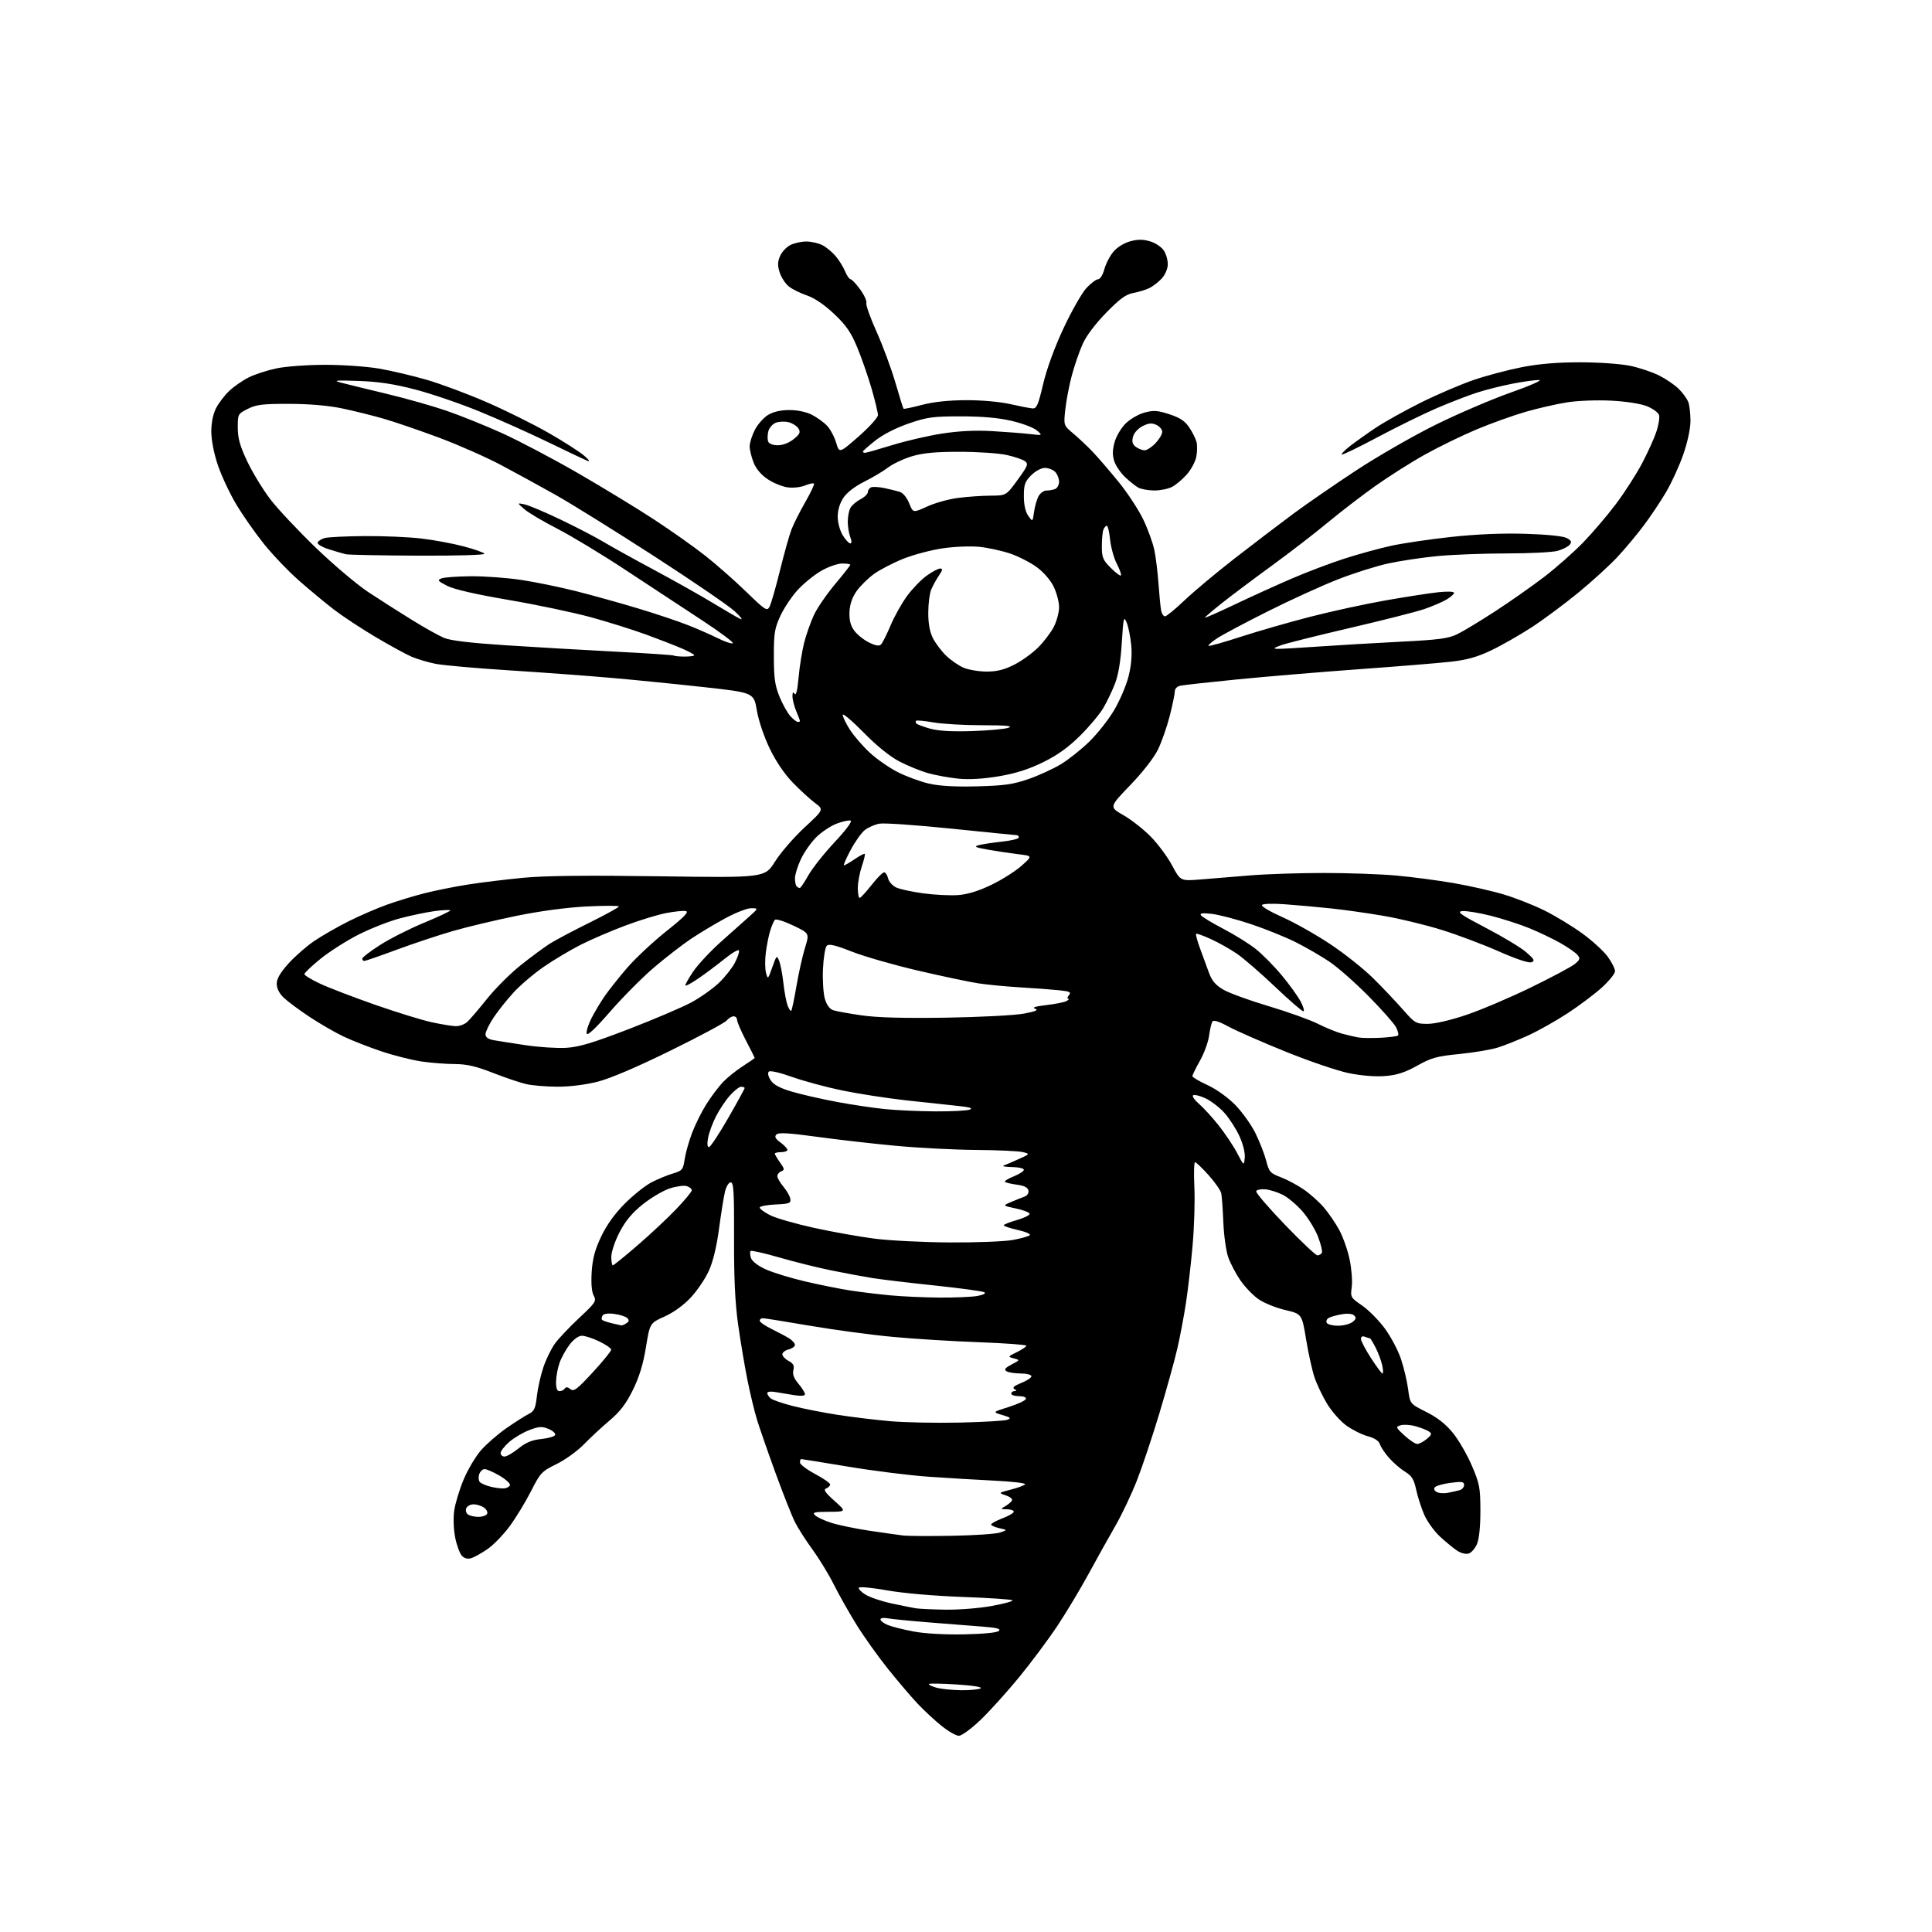 <?xml version="1.0" encoding="UTF-8" standalone="no"?>
<svg 
  version="1.1" 
  xmlns="http://www.w3.org/2000/svg" 
  xmlns:xlink="http://www.w3.org/1999/xlink" 
  xmlns:svg="http://www.w3.org/2000/svg"
  xmlns:rdf="http://www.w3.org/1999/02/22-rdf-syntax-ns#"
  xmlns:cc="http://creativecommons.org/ns#"
  xmlns:dc="http://purl.org/dc/elements/1.1/"
  viewBox="0 0 768 768"
  width="768"
  height="768"
>
<style>svg {background-color: white; }</style>"
<path stroke="none" fill="black" fill-rule="evenodd" d="M381.18,690.00C380.08,690.00 377.00,688.25 374.34,686.11C371.68,683.98 367.42,680.04 364.89,677.36C362.35,674.69 357.03,668.45 353.06,663.50C349.09,658.55 343.45,650.64 340.52,645.92C337.59,641.20 333.52,634.00 331.48,629.92C329.44,625.84 325.62,619.58 323.01,616.00C320.39,612.42 317.24,607.52 316.02,605.09C314.80,602.67 311.33,593.89 308.30,585.59C305.28,577.29 301.98,567.80 300.96,564.50C299.94,561.20 298.21,554.00 297.10,548.50C296.00,543.00 294.34,533.10 293.41,526.50C292.21,517.95 291.74,508.11 291.80,492.25C291.86,473.81 291.64,470.00 290.48,470.00C289.68,470.00 288.69,471.63 288.18,473.75C287.69,475.81 286.62,482.48 285.81,488.56C284.84,495.74 283.41,501.61 281.73,505.28C280.31,508.39 277.08,513.14 274.55,515.84C271.75,518.84 267.71,521.76 264.15,523.35C258.34,525.96 258.34,525.96 256.76,535.60C255.66,542.37 254.10,547.43 251.55,552.59C248.85,558.06 246.47,561.17 242.26,564.72C239.15,567.35 234.56,571.62 232.06,574.20C229.55,576.79 224.69,580.29 221.25,581.98C215.32,584.90 214.79,585.46 211.08,592.78C208.92,597.03 205.12,603.28 202.63,606.67C200.13,610.06 196.16,614.16 193.80,615.78C191.43,617.40 188.53,619.03 187.36,619.40C186.00,619.82 184.65,619.50 183.68,618.53C182.83,617.69 181.62,614.49 180.99,611.43C180.32,608.22 180.13,603.67 180.53,600.68C180.91,597.83 182.59,592.22 184.27,588.22C185.94,584.21 189.08,578.91 191.26,576.44C193.44,573.97 197.98,570.03 201.36,567.68C204.74,565.33 208.68,562.82 210.13,562.10C212.38,560.98 212.86,559.93 213.43,554.91C213.80,551.68 214.97,546.48 216.05,543.36C217.12,540.24 219.17,536.07 220.59,534.10C222.02,532.12 226.35,527.54 230.22,523.92C236.80,517.77 237.17,517.19 236.00,515.01C235.20,513.50 234.92,510.17 235.21,505.58C235.56,500.25 236.50,496.74 239.00,491.49C241.20,486.88 244.41,482.42 248.43,478.39C251.79,475.03 256.56,471.24 259.02,469.97C261.48,468.71 265.30,467.13 267.50,466.48C271.21,465.37 271.55,464.96 272.15,460.89C272.51,458.48 273.81,453.80 275.05,450.50C276.29,447.20 278.85,442.02 280.75,439.00C282.65,435.98 285.63,432.01 287.35,430.19C289.08,428.38 292.64,425.52 295.25,423.84C297.86,422.16 300.00,420.68 300.00,420.54C300.00,420.40 298.43,417.26 296.50,413.57C294.57,409.88 293.00,406.21 293.00,405.43C293.00,404.64 292.38,404.00 291.62,404.00C290.86,404.00 289.63,404.75 288.87,405.67C288.12,406.59 278.05,411.98 266.50,417.65C253.19,424.19 242.60,428.71 237.59,429.99C232.80,431.21 226.49,431.99 221.59,431.98C217.14,431.96 211.55,431.50 209.17,430.95C206.79,430.40 200.83,428.39 195.94,426.48C189.20,423.84 185.53,423.00 180.77,422.98C177.32,422.97 171.39,422.51 167.59,421.96C163.79,421.41 156.61,419.60 151.62,417.93C146.63,416.25 139.81,413.58 136.46,411.98C133.11,410.38 127.03,406.86 122.94,404.15C118.85,401.43 114.26,398.02 112.75,396.57C111.01,394.89 110.00,392.87 110.00,391.07C110.00,389.08 111.41,386.64 114.65,383.04C117.21,380.20 121.82,376.16 124.90,374.07C127.98,371.98 134.10,368.47 138.50,366.26C142.90,364.06 149.76,361.08 153.75,359.65C157.74,358.21 164.49,356.16 168.75,355.08C173.01,353.99 180.78,352.44 186.00,351.62C191.22,350.79 201.12,349.59 208.00,348.93C216.68,348.10 233.25,347.92 262.25,348.34C304.01,348.94 304.01,348.94 308.09,342.47C310.34,338.91 315.62,332.81 319.84,328.91C327.50,321.82 327.50,321.82 324.00,319.21C322.07,317.77 318.12,314.16 315.22,311.18C311.89,307.75 308.48,302.75 306.01,297.63C303.73,292.92 301.56,286.52 300.86,282.42C299.65,275.34 299.65,275.34 280.08,273.17C269.31,271.98 252.85,270.33 243.50,269.51C234.15,268.68 215.70,267.32 202.50,266.48C189.30,265.64 176.07,264.47 173.09,263.87C170.11,263.28 165.84,262.00 163.59,261.04C161.34,260.07 154.88,256.54 149.23,253.19C143.58,249.83 136.16,244.94 132.73,242.31C129.30,239.67 123.05,234.49 118.84,230.78C114.63,227.08 108.33,220.48 104.84,216.12C101.35,211.77 96.39,204.66 93.82,200.34C91.25,196.01 87.99,189.02 86.57,184.81C85.02,180.20 84.00,174.91 84.00,171.53C84.00,167.97 84.70,164.57 85.91,162.21C86.96,160.17 89.33,157.09 91.16,155.36C93.00,153.63 96.46,151.23 98.86,150.03C101.25,148.83 106.20,147.22 109.86,146.44C113.52,145.67 122.15,145.03 129.12,145.02C136.06,145.01 145.73,145.68 150.62,146.51C155.50,147.35 164.09,149.37 169.70,151.00C175.32,152.64 186.04,156.64 193.52,159.90C201.01,163.16 212.05,168.64 218.04,172.07C224.04,175.50 230.42,179.59 232.22,181.15C234.22,182.87 234.72,183.67 233.50,183.18C232.40,182.74 225.37,179.41 217.89,175.77C210.40,172.14 198.11,166.63 190.57,163.55C183.03,160.46 171.60,156.55 165.18,154.87C156.59,152.63 150.59,151.72 142.50,151.43C133.44,151.12 132.20,151.23 135.50,152.10C137.70,152.68 145.81,154.66 153.51,156.50C161.22,158.34 172.02,161.40 177.51,163.29C183.01,165.18 192.93,169.18 199.57,172.18C206.20,175.18 219.70,182.29 229.57,187.98C239.43,193.67 253.12,202.01 260.00,206.51C266.88,211.01 276.10,217.54 280.50,221.02C284.90,224.50 292.17,230.91 296.66,235.27C304.28,242.65 304.90,243.05 305.92,241.16C306.51,240.04 308.37,233.58 310.04,226.81C311.71,220.04 313.77,212.70 314.62,210.50C315.46,208.30 317.93,203.40 320.10,199.61C322.28,195.82 323.83,192.50 323.56,192.23C323.29,191.95 321.69,192.30 320.01,192.99C318.34,193.69 315.24,194.03 313.13,193.74C311.03,193.46 307.47,192.02 305.23,190.53C302.62,188.81 300.58,186.41 299.58,183.90C298.71,181.73 298.00,178.83 298.00,177.44C298.00,176.05 298.92,173.12 300.04,170.92C301.16,168.72 303.53,166.04 305.29,164.96C307.41,163.67 310.30,163.01 313.79,163.00C317.03,163.00 320.52,163.74 322.79,164.90C324.83,165.95 327.55,167.93 328.82,169.30C330.10,170.67 331.71,173.68 332.39,176.00C333.64,180.22 333.64,180.22 341.32,173.50C345.54,169.80 349.00,165.97 349.00,165.00C349.00,164.02 347.85,159.26 346.45,154.42C345.04,149.57 342.48,142.21 340.75,138.06C338.26,132.06 336.36,129.32 331.56,124.77C327.70,121.13 323.79,118.47 320.81,117.46C318.23,116.59 315.00,115.00 313.63,113.92C312.26,112.85 310.62,110.37 309.98,108.43C309.07,105.68 309.08,104.21 310.04,101.89C310.72,100.25 312.55,98.25 314.09,97.45C315.64,96.65 318.52,96.00 320.50,96.00C322.48,96.00 325.37,96.66 326.93,97.46C328.49,98.27 330.86,100.23 332.20,101.83C333.55,103.43 335.23,106.14 335.94,107.87C336.66,109.59 337.64,111.00 338.12,111.00C338.59,111.00 340.31,112.83 341.94,115.07C343.56,117.31 344.66,119.72 344.39,120.44C344.11,121.15 345.94,126.31 348.46,131.90C350.97,137.50 354.34,146.60 355.94,152.13C357.55,157.67 359.00,162.33 359.18,162.49C359.36,162.65 362.65,161.96 366.50,160.95C371.07,159.75 377.14,159.10 384.00,159.08C390.11,159.05 397.42,159.70 401.50,160.62C405.35,161.49 409.37,162.27 410.43,162.35C412.07,162.48 412.69,161.05 414.66,152.70C416.09,146.61 419.18,138.17 422.82,130.39C426.04,123.51 430.14,116.33 431.92,114.44C433.70,112.55 435.78,111.00 436.54,111.00C437.30,111.00 438.40,109.23 438.99,107.05C439.57,104.87 441.20,101.73 442.60,100.06C444.10,98.28 446.85,96.58 449.28,95.92C452.34,95.10 454.41,95.11 457.21,95.95C459.30,96.57 461.75,98.21 462.65,99.60C463.56,100.98 464.26,103.49 464.21,105.17C464.17,106.90 463.12,109.32 461.81,110.71C460.54,112.08 458.38,113.76 457.00,114.46C455.62,115.16 452.75,116.05 450.62,116.44C447.57,116.99 445.25,118.67 439.72,124.32C435.40,128.74 431.79,133.55 430.33,136.84C429.02,139.78 427.09,145.41 426.04,149.34C424.99,153.28 423.84,159.33 423.47,162.80C422.79,169.09 422.79,169.09 426.61,172.30C428.71,174.06 432.15,177.30 434.26,179.50C436.37,181.70 441.02,187.10 444.61,191.50C448.19,195.90 452.62,202.65 454.46,206.50C456.30,210.35 458.29,215.82 458.87,218.65C459.46,221.49 460.20,227.56 460.53,232.15C460.86,236.74 461.33,241.51 461.58,242.75C461.83,243.99 462.52,245.00 463.12,245.00C463.71,245.00 467.19,242.14 470.85,238.66C474.51,235.17 483.57,227.59 491.00,221.82C498.43,216.06 508.80,208.16 514.05,204.27C519.30,200.38 530.55,192.62 539.05,187.03C547.55,181.44 561.70,173.30 570.50,168.94C579.30,164.58 592.80,158.78 600.50,156.06C608.26,153.32 613.31,151.09 611.84,151.06C610.37,151.03 605.66,151.67 601.35,152.50C597.05,153.32 590.60,154.94 587.01,156.11C583.43,157.27 576.23,160.06 571.00,162.31C565.77,164.56 555.27,169.72 547.66,173.77C540.04,177.83 533.61,180.94 533.36,180.69C533.11,180.44 534.62,178.91 536.70,177.28C538.79,175.66 543.31,172.44 546.75,170.13C550.19,167.82 558.29,163.29 564.75,160.07C571.21,156.85 580.69,152.79 585.81,151.04C590.94,149.29 599.61,147.00 605.10,145.93C611.91,144.61 619.27,144.01 628.29,144.02C635.75,144.03 644.38,144.65 648.13,145.44C651.78,146.21 656.96,147.96 659.64,149.32C662.32,150.68 665.80,153.07 667.38,154.64C668.95,156.21 670.63,158.54 671.12,159.82C671.60,161.09 671.99,164.46 671.99,167.32C671.98,170.41 670.82,175.82 669.10,180.75C667.52,185.28 664.41,192.06 662.18,195.81C659.96,199.55 655.98,205.49 653.34,208.99C650.71,212.50 646.07,218.05 643.04,221.32C640.01,224.59 633.03,230.97 627.52,235.50C622.01,240.03 613.60,246.27 608.83,249.38C604.06,252.48 596.80,256.62 592.71,258.56C587.07,261.24 583.10,262.34 576.38,263.08C571.50,263.62 555.12,264.95 540.00,266.04C524.88,267.14 503.27,268.95 492.00,270.06C480.73,271.18 470.49,272.30 469.25,272.57C467.91,272.85 467.00,273.78 467.00,274.86C467.00,275.86 466.09,280.24 464.99,284.59C463.88,288.94 461.77,294.96 460.30,297.98C458.72,301.21 454.22,306.99 449.27,312.13C440.91,320.80 440.91,320.80 446.57,324.04C449.69,325.82 454.58,329.66 457.44,332.57C460.30,335.48 464.13,340.65 465.95,344.06C469.25,350.25 469.25,350.25 477.38,349.59C481.84,349.23 490.68,348.51 497.00,347.98C503.32,347.46 516.38,347.03 526.00,347.02C535.62,347.01 548.67,347.47 555.00,348.04C561.33,348.61 571.67,349.97 578.00,351.07C584.33,352.17 593.33,354.22 598.00,355.63C602.67,357.04 609.98,359.94 614.24,362.08C618.50,364.22 625.19,368.29 629.10,371.14C633.02,373.99 637.52,378.12 639.11,380.31C640.70,382.50 642.00,385.09 642.00,386.06C642.00,387.02 639.64,389.95 636.75,392.57C633.86,395.18 627.78,399.75 623.24,402.73C618.70,405.71 611.72,409.64 607.74,411.48C603.76,413.31 598.25,415.52 595.50,416.39C592.75,417.26 585.85,418.42 580.17,418.98C571.18,419.86 568.99,420.47 563.36,423.62C558.46,426.35 555.34,427.36 550.60,427.74C546.75,428.05 541.20,427.61 536.24,426.61C531.80,425.71 520.47,421.86 511.08,418.06C501.68,414.26 491.44,409.76 488.31,408.07C484.45,405.98 482.40,405.35 481.93,406.11C481.55,406.72 480.96,409.28 480.61,411.79C480.27,414.30 478.64,418.75 476.99,421.66C475.35,424.58 474.00,427.33 474.00,427.78C474.00,428.22 476.69,429.82 479.98,431.33C483.47,432.93 488.06,436.21 490.99,439.18C493.75,441.99 497.39,447.08 499.08,450.50C500.76,453.92 502.68,458.86 503.35,461.47C504.46,465.82 504.94,466.37 509.12,467.96C511.63,468.91 515.74,471.10 518.25,472.83C520.77,474.56 524.36,477.77 526.24,479.97C528.13,482.17 530.89,486.21 532.38,488.95C533.87,491.70 535.73,496.97 536.50,500.67C537.27,504.37 537.65,509.27 537.34,511.57C536.78,515.64 536.88,515.82 541.46,518.97C544.04,520.75 548.11,524.85 550.49,528.10C552.88,531.34 555.78,536.82 556.93,540.28C558.08,543.73 559.35,549.14 559.76,552.30C560.50,558.04 560.50,558.04 566.95,561.27C571.38,563.49 574.70,566.10 577.54,569.59C579.82,572.39 583.21,578.24 585.07,582.59C588.17,589.81 588.46,591.38 588.48,600.50C588.49,606.72 587.99,611.72 587.14,613.72C586.40,615.49 584.91,617.21 583.84,617.55C582.74,617.90 580.78,617.43 579.29,616.45C577.85,615.51 574.77,612.99 572.45,610.85C570.13,608.71 567.28,604.75 566.12,602.06C564.96,599.36 563.53,594.89 562.93,592.11C562.06,588.04 561.21,586.67 558.49,585.00C556.65,583.86 553.80,581.40 552.16,579.53C550.52,577.66 548.88,575.21 548.53,574.09C548.11,572.76 546.42,571.65 543.72,570.92C541.43,570.31 537.60,568.40 535.22,566.69C532.84,564.98 529.39,561.09 527.55,558.04C525.71,554.99 523.45,550.25 522.53,547.50C521.60,544.75 520.10,537.96 519.19,532.40C517.53,522.31 517.53,522.31 510.77,520.72C507.05,519.85 502.24,517.87 500.09,516.32C497.93,514.77 494.75,511.42 493.01,508.87C491.27,506.32 489.14,502.27 488.27,499.87C487.41,497.47 486.52,491.23 486.30,486.00C486.09,480.77 485.71,475.54 485.47,474.37C485.22,473.20 482.95,469.94 480.42,467.12C477.89,464.30 475.47,462.00 475.06,462.00C474.64,462.00 474.52,466.46 474.78,471.91C475.04,477.35 474.72,487.82 474.07,495.16C473.42,502.50 472.23,512.77 471.43,518.00C470.63,523.23 469.09,531.37 468.00,536.10C466.91,540.83 463.73,552.29 460.95,561.56C458.17,570.84 454.12,582.94 451.96,588.46C449.80,593.98 445.95,602.10 443.41,606.50C440.87,610.90 436.09,619.45 432.81,625.50C429.52,631.55 423.92,640.89 420.36,646.26C416.79,651.63 409.92,660.85 405.08,666.76C400.23,672.67 393.32,680.31 389.72,683.75C386.12,687.19 382.27,690.00 381.18,690.00zM382.00,671.89C385.57,671.94 389.09,671.59 389.81,671.14C390.59,670.64 386.78,670.02 380.44,669.61C374.56,669.23 369.53,669.14 369.26,669.40C369.00,669.67 370.29,670.32 372.14,670.85C373.99,671.38 378.43,671.85 382.00,671.89zM383.24,649.68C390.96,649.53 396.41,648.99 397.09,648.31C397.92,647.48 396.28,647.04 390.85,646.63C386.81,646.32 377.20,645.57 369.50,644.95C361.80,644.33 354.26,643.59 352.75,643.29C351.22,642.99 350.00,643.19 350.00,643.75C350.00,644.31 351.30,645.30 352.89,645.96C354.49,646.62 359.10,647.78 363.14,648.54C367.62,649.39 375.48,649.83 383.24,649.68zM376.00,639.87C381.23,639.94 389.46,639.28 394.30,638.39C399.14,637.50 402.82,636.49 402.47,636.14C402.12,635.79 393.21,635.19 382.67,634.81C371.32,634.40 359.10,633.34 352.72,632.21C346.79,631.15 341.70,630.67 341.42,631.13C341.13,631.59 342.34,632.85 344.11,633.92C345.87,634.99 350.51,636.55 354.41,637.39C358.31,638.22 362.62,639.09 364.00,639.32C365.38,639.54 370.77,639.79 376.00,639.87zM378.50,610.50C387.30,610.34 395.85,609.76 397.50,609.21C400.50,608.20 400.50,608.20 397.25,607.48C395.46,607.08 394.00,606.42 394.00,606.01C394.00,605.60 396.02,604.50 398.50,603.55C400.98,602.61 403.00,601.42 403.00,600.92C403.00,600.41 401.76,599.99 400.25,599.97C397.69,599.94 397.64,599.86 399.50,598.81C400.60,598.18 401.82,597.18 402.22,596.59C402.65,595.93 401.71,595.09 399.87,594.46C396.81,593.43 396.81,593.43 401.90,592.12C404.70,591.40 407.22,590.45 407.49,590.01C407.77,589.56 402.26,588.92 395.25,588.58C388.24,588.24 376.43,587.53 369.00,587.01C361.57,586.49 347.28,584.70 337.23,583.03C327.18,581.36 318.74,580.00 318.48,580.00C318.21,580.00 318.00,580.61 318.00,581.36C318.00,582.11 320.70,584.16 324.00,585.92C327.30,587.68 330.00,589.56 330.00,590.09C330.00,590.63 329.29,591.33 328.43,591.67C327.22,592.13 327.96,593.26 331.68,596.59C336.50,600.91 336.50,600.91 329.54,600.96C323.57,600.99 322.78,601.20 324.04,602.38C324.84,603.14 327.75,604.48 330.50,605.36C333.25,606.24 340.00,607.64 345.50,608.47C351.00,609.29 357.07,610.15 359.00,610.38C360.93,610.61 369.70,610.66 378.50,610.50zM190.19,602.98C191.67,602.99 193.20,602.48 193.59,601.85C193.99,601.21 193.48,600.09 192.46,599.35C191.45,598.61 189.56,598.00 188.28,598.00C186.99,598.00 185.66,598.72 185.32,599.60C184.99,600.48 185.34,601.60 186.10,602.09C186.87,602.57 188.71,602.98 190.19,602.98zM575.50,593.42C577.15,593.11 579.29,592.63 580.25,592.36C581.21,592.09 582.00,591.16 582.00,590.30C582.00,589.00 581.14,588.86 576.75,589.43C573.86,589.81 571.05,590.56 570.51,591.10C569.85,591.75 570.02,592.41 571.01,593.04C571.83,593.57 573.85,593.74 575.50,593.42zM200.42,591.67C201.48,591.57 202.51,590.99 202.71,590.37C202.92,589.75 201.07,588.06 198.62,586.62C196.16,585.18 193.47,584.00 192.64,584.00C191.81,584.00 190.83,584.95 190.47,586.10C190.10,587.26 190.25,588.65 190.81,589.21C191.36,589.76 193.32,590.58 195.16,591.02C197.00,591.47 199.36,591.76 200.42,591.67zM200.56,579.00C201.42,579.00 203.93,577.55 206.14,575.77C209.09,573.39 211.50,572.40 215.25,572.02C218.05,571.73 220.51,571.00 220.71,570.39C220.91,569.77 219.70,568.70 218.02,568.01C215.43,566.93 214.26,567.01 210.38,568.49C207.85,569.46 204.26,571.59 202.39,573.23C200.53,574.87 199.00,576.84 199.00,577.60C199.00,578.37 199.70,579.00 200.56,579.00zM563.37,574.00C564.15,574.00 565.84,573.11 567.14,572.02C569.16,570.33 569.28,569.89 568.00,569.02C567.17,568.46 564.79,567.53 562.70,566.95C560.61,566.37 557.94,566.20 556.76,566.58C554.72,567.22 554.79,567.42 558.29,570.63C560.32,572.48 562.60,574.00 563.37,574.00zM381.51,565.50C390.86,565.29 399.38,564.79 400.44,564.38C402.04,563.77 401.69,563.44 398.44,562.49C394.50,561.33 394.50,561.33 400.96,559.30C404.51,558.18 407.58,556.75 407.79,556.13C408.02,555.45 406.93,555.00 405.08,555.00C403.39,555.00 402.00,554.55 402.00,554.00C402.00,553.45 402.56,552.99 403.25,552.98C404.22,552.97 404.21,552.79 403.21,552.15C402.32,551.59 403.17,550.84 405.96,549.75C408.18,548.87 410.00,547.67 410.00,547.08C410.00,546.48 408.12,545.99 405.75,545.98C403.41,545.98 400.87,545.57 400.10,545.09C399.03,544.41 399.50,543.79 402.10,542.42C405.50,540.64 405.50,540.64 403.00,539.98C400.55,539.33 400.57,539.28 404.25,537.47C406.31,536.46 408.00,535.32 408.00,534.94C408.00,534.56 399.56,533.94 389.25,533.56C378.94,533.19 363.52,532.24 355.00,531.44C346.48,530.65 331.62,528.66 322.00,527.01C312.38,525.37 303.94,524.02 303.25,524.01C302.56,524.01 302.00,524.45 302.00,525.00C302.00,525.55 304.14,527.04 306.75,528.31C309.36,529.58 312.51,531.27 313.75,532.05C314.99,532.84 316.00,534.00 316.00,534.63C316.00,535.27 314.88,536.07 313.50,536.41C312.12,536.76 311.00,537.63 311.00,538.35C311.00,539.07 312.12,540.26 313.48,540.99C315.38,542.01 315.82,542.86 315.38,544.64C314.97,546.27 315.57,547.89 317.40,550.06C318.83,551.76 320.00,553.63 320.00,554.20C320.00,554.88 318.47,555.02 315.75,554.60C313.41,554.24 310.04,553.68 308.25,553.36C306.38,553.03 305.00,553.20 305.00,553.77C305.00,554.31 305.61,555.26 306.36,555.88C307.10,556.50 311.06,557.86 315.15,558.91C319.24,559.96 327.29,561.54 333.04,562.43C338.79,563.32 348.23,564.46 354.00,564.96C359.77,565.46 372.15,565.70 381.51,565.50zM222.44,553.00C223.23,553.00 224.17,552.53 224.53,551.95C224.97,551.25 225.69,551.33 226.73,552.19C228.07,553.30 229.33,552.36 235.65,545.51C239.69,541.12 242.98,537.08 242.96,536.52C242.94,535.96 240.80,534.48 238.21,533.23C235.62,531.99 232.51,530.97 231.30,530.98C229.98,530.99 228.04,532.39 226.43,534.50C224.97,536.42 223.16,539.68 222.43,541.75C221.69,543.81 221.07,547.19 221.04,549.25C221.01,551.87 221.43,553.00 222.44,553.00zM549.56,546.00C549.89,546.00 549.84,544.54 549.46,542.75C549.07,540.96 547.90,537.81 546.86,535.75C545.81,533.69 544.78,532.00 544.56,532.00C544.34,532.00 543.45,531.73 542.58,531.39C541.59,531.01 541.00,531.32 541.00,532.24C541.00,533.04 542.79,536.46 544.98,539.84C547.17,543.23 549.23,546.00 549.56,546.00zM247.00,526.88C247.28,526.93 248.17,526.55 248.99,526.03C250.09,525.33 250.19,524.79 249.36,523.96C248.75,523.35 246.45,522.60 244.25,522.31C241.73,521.97 239.99,522.21 239.53,522.95C239.13,523.60 239.05,524.38 239.35,524.68C239.65,524.98 241.38,525.58 243.20,526.01C245.01,526.44 246.72,526.83 247.00,526.88zM531.87,527.00C533.93,527.00 536.49,526.36 537.56,525.57C539.03,524.48 539.22,523.85 538.35,522.96C537.61,522.22 535.78,522.03 533.33,522.45C531.20,522.80 528.85,523.48 528.10,523.94C527.35,524.40 527.05,525.28 527.43,525.89C527.81,526.50 529.81,527.00 531.87,527.00zM373.50,515.81C379.55,515.85 386.30,515.56 388.50,515.17C390.87,514.74 392.01,514.14 391.31,513.70C390.65,513.29 381.84,512.09 371.73,511.02C361.61,509.96 350.37,508.62 346.74,508.04C343.12,507.46 335.73,506.08 330.33,504.98C324.92,503.88 315.65,501.57 309.72,499.85C303.79,498.13 298.69,496.98 298.38,497.29C298.07,497.60 298.13,498.83 298.51,500.03C298.93,501.36 301.20,503.12 304.36,504.57C307.20,505.87 314.25,508.03 320.01,509.38C325.78,510.73 333.88,512.35 338.00,512.99C342.12,513.62 349.32,514.50 354.00,514.93C358.68,515.37 367.45,515.76 373.50,515.81zM243.60,503.00C243.93,503.00 248.32,499.45 253.35,495.11C258.38,490.78 265.31,484.29 268.75,480.70C272.19,477.11 275.00,473.71 275.00,473.15C275.00,472.59 274.09,471.85 272.98,471.49C271.87,471.14 268.80,471.57 266.15,472.45C263.51,473.33 258.68,476.19 255.43,478.81C251.23,482.19 248.59,485.38 246.26,489.87C244.45,493.38 243.00,497.69 243.00,499.59C243.00,501.46 243.27,503.00 243.60,503.00zM523.69,499.02C524.35,499.01 525.14,498.58 525.45,498.07C525.77,497.56 525.12,494.75 524.02,491.82C522.92,488.90 520.16,484.35 517.90,481.72C515.64,479.08 512.06,476.05 509.96,474.98C507.85,473.90 504.69,472.91 502.92,472.76C501.16,472.62 499.55,472.97 499.35,473.54C499.14,474.11 504.27,480.08 510.74,486.81C517.21,493.54 523.04,499.03 523.69,499.02zM377.57,493.89C388.05,493.95 399.30,493.51 402.57,492.92C405.83,492.32 408.88,491.47 409.35,491.01C409.82,490.56 407.69,489.63 404.60,488.94C401.52,488.25 399.00,487.41 399.00,487.08C399.00,486.75 401.35,485.80 404.22,484.99C407.10,484.17 409.37,483.05 409.28,482.50C409.19,481.95 406.73,481.00 403.81,480.38C398.50,479.26 398.50,479.26 402.00,477.78C403.93,476.96 406.32,476.01 407.32,475.65C408.37,475.28 409.00,474.26 408.81,473.25C408.58,472.03 407.20,471.33 404.26,470.94C401.94,470.62 399.79,470.12 399.48,469.81C399.17,469.50 400.74,468.52 402.96,467.63C405.18,466.74 407.00,465.56 407.00,465.01C407.00,464.45 404.86,463.96 402.25,463.92C399.64,463.88 398.18,463.60 399.00,463.30C399.82,463.01 402.52,461.85 405.00,460.73C409.50,458.69 409.50,458.69 406.50,457.96C404.85,457.56 396.50,457.18 387.94,457.12C379.38,457.05 364.98,456.31 355.94,455.46C346.90,454.62 332.81,453.01 324.63,451.88C313.45,450.35 309.48,450.12 308.63,450.99C307.79,451.84 308.20,452.65 310.25,454.15C311.76,455.26 313.00,456.58 313.00,457.08C313.00,457.59 311.88,458.00 310.50,458.00C309.12,458.00 308.00,458.27 308.00,458.60C308.00,458.92 308.93,460.50 310.07,462.10C311.88,464.64 311.94,465.08 310.57,465.61C309.71,465.94 309.00,466.81 309.00,467.53C309.00,468.25 310.08,470.13 311.41,471.71C312.73,473.28 313.97,475.45 314.16,476.53C314.46,478.29 313.84,478.53 308.25,478.80C304.81,478.96 302.00,479.51 302.00,480.03C302.00,480.54 303.85,481.90 306.11,483.06C308.37,484.21 316.21,486.47 323.52,488.08C330.83,489.68 341.69,491.62 347.66,492.39C353.62,493.15 367.08,493.83 377.57,493.89zM494.81,460.23C495.00,458.28 494.14,454.81 492.68,451.61C491.33,448.67 488.62,444.48 486.65,442.30C484.68,440.12 481.25,437.51 479.02,436.51C476.80,435.51 474.65,435.02 474.25,435.42C473.84,435.82 474.92,437.36 476.64,438.83C478.36,440.30 481.85,444.11 484.39,447.30C486.93,450.49 490.25,455.44 491.75,458.30C494.48,463.50 494.48,463.50 494.81,460.23zM281.81,456.00C282.37,456.00 285.80,450.84 289.42,444.53C293.04,438.23 296.00,432.83 296.00,432.53C296.00,432.24 295.37,432.00 294.60,432.00C293.84,432.00 291.81,433.59 290.10,435.54C288.39,437.48 285.91,441.22 284.58,443.84C283.25,446.46 281.85,450.27 281.47,452.31C281.04,454.62 281.16,456.00 281.81,456.00zM372.00,441.79C378.32,441.83 384.40,441.51 385.50,441.08C386.91,440.52 385.44,440.09 380.50,439.59C376.65,439.20 367.43,438.21 360.00,437.38C352.57,436.55 341.32,434.81 335.00,433.52C328.68,432.22 319.68,429.80 315.00,428.14C309.99,426.35 306.13,425.47 305.60,426.00C305.07,426.53 305.38,427.93 306.36,429.42C307.52,431.20 310.00,432.53 314.76,433.94C318.46,435.04 326.53,436.88 332.68,438.03C338.82,439.18 347.60,440.48 352.18,440.92C356.75,441.37 365.68,441.76 372.00,441.79zM225.03,416.53C230.15,416.23 235.54,414.62 249.96,409.07C260.08,405.17 271.32,400.37 274.93,398.41C278.54,396.44 283.45,392.95 285.83,390.66C288.22,388.37 291.05,384.78 292.14,382.68C293.23,380.57 293.96,378.39 293.77,377.82C293.59,377.26 290.97,378.78 287.97,381.21C284.96,383.64 280.33,387.10 277.68,388.91C275.03,390.72 272.68,392.01 272.46,391.79C272.24,391.57 273.60,389.10 275.49,386.30C277.37,383.50 282.38,378.12 286.61,374.35C290.85,370.58 295.93,366.05 297.91,364.28C301.50,361.05 301.50,361.05 298.59,361.03C296.98,361.01 292.26,362.87 288.09,365.15C283.91,367.43 277.80,371.11 274.50,373.33C271.20,375.55 264.75,380.54 260.16,384.43C255.57,388.32 247.70,396.22 242.67,401.99C236.48,409.09 233.42,411.94 233.20,410.81C233.03,409.90 233.87,407.20 235.08,404.83C236.29,402.45 238.63,398.52 240.29,396.10C241.95,393.68 245.98,388.59 249.25,384.79C252.52,380.99 259.54,374.43 264.84,370.20C272.06,364.46 274.01,362.43 272.60,362.16C271.56,361.96 267.96,362.34 264.60,363.00C261.25,363.66 254.00,365.89 248.50,367.96C243.00,370.02 235.12,373.41 231.00,375.48C226.88,377.56 220.22,381.51 216.21,384.28C212.20,387.04 206.76,391.67 204.11,394.57C201.46,397.47 197.88,401.98 196.15,404.59C194.42,407.20 193.00,410.15 193.00,411.13C193.00,412.35 194.02,413.09 196.25,413.49C198.04,413.81 203.78,414.71 209.00,415.49C214.22,416.27 221.44,416.74 225.03,416.53zM548.81,412.53C552.27,412.36 555.39,411.95 555.72,411.61C556.06,411.27 555.70,409.78 554.92,408.30C554.14,406.82 549.23,401.27 544.00,395.97C538.77,390.68 531.80,384.53 528.50,382.31C525.20,380.09 519.20,376.61 515.16,374.58C511.12,372.55 503.12,369.31 497.38,367.39C491.64,365.47 484.64,363.63 481.82,363.29C478.13,362.86 476.88,363.00 477.38,363.81C477.77,364.43 481.73,366.84 486.19,369.16C490.65,371.48 496.48,375.10 499.14,377.21C501.80,379.31 506.50,384.06 509.57,387.77C512.65,391.47 516.03,396.19 517.10,398.25C518.17,400.31 518.61,402.00 518.08,402.00C517.55,402.00 512.47,397.59 506.81,392.21C501.14,386.83 494.35,380.94 491.72,379.14C489.09,377.34 484.45,374.72 481.40,373.33C478.36,371.93 475.69,370.98 475.46,371.21C475.23,371.43 475.95,374.07 477.05,377.06C478.15,380.05 479.75,384.42 480.61,386.76C481.77,389.91 483.25,391.64 486.34,393.43C488.63,394.76 496.70,397.70 504.27,399.95C511.84,402.21 520.62,405.35 523.77,406.93C526.92,408.52 531.30,410.30 533.50,410.90C535.70,411.49 538.62,412.17 540.00,412.41C541.38,412.65 545.34,412.70 548.81,412.53zM181.14,407.92C182.59,407.96 184.65,407.21 185.72,406.25C186.78,405.29 190.32,401.16 193.58,397.07C196.84,392.99 202.87,386.96 206.99,383.68C211.11,380.40 216.29,376.57 218.49,375.17C220.70,373.77 227.79,370.01 234.25,366.81C240.71,363.61 246.00,360.70 246.00,360.34C246.00,359.98 240.26,359.98 233.25,360.33C225.36,360.73 214.78,362.14 205.50,364.03C197.25,365.71 185.87,368.42 180.22,370.04C174.56,371.67 164.46,375.03 157.77,377.50C151.08,379.98 145.25,382.00 144.81,382.00C144.36,382.00 144.00,381.59 144.00,381.09C144.00,380.59 147.20,378.13 151.12,375.63C155.04,373.12 162.90,369.14 168.60,366.79C174.29,364.43 178.96,362.24 178.98,361.92C178.99,361.59 176.19,361.72 172.75,362.18C169.31,362.65 162.99,363.99 158.69,365.14C154.40,366.30 147.04,369.21 142.34,371.61C137.64,374.01 130.91,378.31 127.39,381.16C123.88,384.01 121.00,386.74 121.00,387.23C121.00,387.71 123.82,389.42 127.27,391.04C130.71,392.65 140.58,396.43 149.19,399.44C157.80,402.45 167.92,405.57 171.67,406.37C175.43,407.18 179.69,407.87 181.14,407.92zM567.49,407.00C570.39,407.00 576.56,405.57 582.91,403.43C588.74,401.47 600.25,396.57 608.50,392.55C616.75,388.53 624.61,384.34 625.97,383.24C628.08,381.52 628.24,381.00 627.10,379.62C626.37,378.74 623.39,376.65 620.49,374.99C617.58,373.33 612.03,370.66 608.15,369.06C604.27,367.46 597.25,365.19 592.54,364.01C587.84,362.83 582.75,362.01 581.25,362.18C578.97,362.45 580.60,363.59 590.74,368.89C597.48,372.40 604.68,376.75 606.74,378.56C609.90,381.31 610.23,381.94 608.79,382.51C607.74,382.92 602.78,381.28 595.79,378.19C589.58,375.44 579.33,371.58 573.00,369.62C566.67,367.65 556.33,365.15 550.00,364.07C543.67,362.98 534.23,361.64 529.00,361.10C523.77,360.55 515.61,359.82 510.86,359.47C505.83,359.10 501.98,359.23 501.64,359.77C501.32,360.29 504.98,362.45 509.78,364.58C514.58,366.71 523.15,371.55 528.83,375.33C534.51,379.12 542.17,385.20 545.86,388.86C549.54,392.51 554.83,398.09 557.61,401.25C562.45,406.76 562.86,407.00 567.49,407.00zM376.00,404.54C389.48,404.33 403.42,403.60 407.00,402.93C411.72,402.04 412.95,401.50 411.50,400.99C410.13,400.50 411.55,400.04 416.00,399.53C419.57,399.11 423.18,398.39 424.00,397.92C424.82,397.45 425.11,397.05 424.63,397.03C424.15,397.01 424.29,396.36 424.93,395.58C425.92,394.39 425.25,394.07 420.81,393.62C417.89,393.32 411.00,392.81 405.50,392.49C400.00,392.16 392.57,391.45 389.00,390.91C385.43,390.37 374.62,388.09 365.00,385.85C355.38,383.61 343.52,380.21 338.65,378.29C332.01,375.68 329.51,375.09 328.65,375.95C328.02,376.58 327.35,380.74 327.14,385.20C326.94,389.66 327.29,395.01 327.91,397.09C328.64,399.53 329.84,401.14 331.27,401.60C332.50,402.00 337.55,402.91 342.50,403.62C348.65,404.51 359.26,404.80 376.00,404.54zM314.53,401.80C314.79,401.54 315.73,397.09 316.61,391.91C317.50,386.74 319.03,379.91 320.01,376.75C321.79,371.00 321.79,371.00 315.29,367.90C311.72,366.20 308.45,365.18 308.02,365.65C307.59,366.12 306.75,368.07 306.16,370.00C305.56,371.93 304.78,375.84 304.42,378.70C304.05,381.55 304.09,385.15 304.50,386.70C305.22,389.42 305.29,389.36 307.00,384.50C308.69,379.71 308.81,379.61 309.74,382.00C310.28,383.38 311.04,387.35 311.42,390.84C311.81,394.33 312.56,398.33 313.09,399.73C313.62,401.13 314.27,402.06 314.53,401.80zM341.75,356.93C342.16,356.88 344.30,354.55 346.50,351.75C348.70,348.94 350.95,346.69 351.50,346.76C352.05,346.83 352.74,347.92 353.04,349.19C353.34,350.46 354.76,352.07 356.20,352.76C357.63,353.45 362.50,354.51 367.01,355.12C371.52,355.73 377.75,356.04 380.86,355.81C384.66,355.53 388.97,354.20 394.06,351.75C398.22,349.75 403.61,346.34 406.05,344.18C410.47,340.25 410.47,340.25 404.99,339.59C401.97,339.23 396.57,338.42 393.00,337.80C387.70,336.87 386.97,336.53 389.06,335.97C390.47,335.59 394.63,334.95 398.31,334.56C401.99,334.16 405.00,333.43 405.00,332.92C405.00,332.41 404.66,332.00 404.25,332.00C403.84,332.00 392.12,330.83 378.20,329.40C364.29,327.97 351.40,327.08 349.56,327.42C347.71,327.77 345.11,328.91 343.77,329.96C342.44,331.01 339.89,334.60 338.11,337.94C336.34,341.27 335.16,344.00 335.49,344.00C335.83,344.00 337.74,342.89 339.75,341.53C341.75,340.17 343.56,339.22 343.77,339.43C343.97,339.64 343.44,341.89 342.57,344.44C341.71,346.99 341.00,350.85 341.00,353.03C341.00,355.22 341.34,356.97 341.75,356.93zM317.92,353.00C318.24,353.00 319.78,350.73 321.34,347.95C322.89,345.17 327.59,339.24 331.78,334.77C336.34,329.89 338.88,326.46 338.12,326.21C337.42,325.97 334.92,326.52 332.56,327.42C330.20,328.32 326.58,330.74 324.50,332.78C322.43,334.83 319.67,338.75 318.38,341.50C317.08,344.25 316.02,347.66 316.01,349.08C316.00,350.50 316.30,351.97 316.67,352.33C317.03,352.70 317.60,353.00 317.92,353.00zM388.50,312.58C399.26,312.30 402.76,311.80 408.83,309.69C412.87,308.29 418.65,305.65 421.67,303.82C424.70,301.99 429.79,297.95 432.99,294.84C436.19,291.73 440.63,286.10 442.86,282.34C445.09,278.58 447.67,272.58 448.58,269.00C449.69,264.65 450.06,260.51 449.68,256.47C449.37,253.15 448.55,249.10 447.86,247.47C446.72,244.76 446.55,245.46 445.93,255.50C445.49,262.78 444.57,268.27 443.23,271.74C442.11,274.63 440.02,279.00 438.58,281.45C437.14,283.90 432.98,288.87 429.33,292.48C424.64,297.13 420.32,300.22 414.60,303.02C408.87,305.83 403.73,307.46 397.02,308.59C390.85,309.63 385.27,309.96 381.02,309.54C377.44,309.18 372.02,308.20 369.00,307.36C365.98,306.51 360.80,304.41 357.50,302.68C353.71,300.70 348.47,296.46 343.25,291.14C338.71,286.52 335.00,283.38 335.00,284.17C335.00,284.96 336.28,287.61 337.84,290.05C339.41,292.50 342.95,296.60 345.72,299.17C348.48,301.74 353.53,305.25 356.93,306.96C360.32,308.68 365.89,310.72 369.30,311.50C373.50,312.46 379.70,312.81 388.50,312.58zM386.50,290.61C393.10,290.40 399.61,289.80 400.96,289.26C402.75,288.56 399.84,288.30 390.46,288.29C383.33,288.29 374.60,287.79 371.06,287.17C367.52,286.55 364.40,286.26 364.14,286.52C363.88,286.79 363.96,287.29 364.32,287.65C364.67,288.01 367.11,288.91 369.73,289.65C372.96,290.56 378.39,290.87 386.50,290.61zM317.17,287.00C317.63,287.00 318.00,286.83 318.00,286.62C318.00,286.41 317.32,284.63 316.50,282.65C315.68,280.68 315.01,278.04 315.02,276.78C315.03,275.13 315.27,274.87 315.89,275.85C316.43,276.71 317.00,274.33 317.45,269.35C317.83,265.03 318.83,258.80 319.66,255.50C320.50,252.20 322.27,247.21 323.59,244.40C324.91,241.60 328.70,236.09 332.00,232.16C335.30,228.23 338.00,224.79 338.00,224.51C338.00,224.23 336.54,224.00 334.75,224.01C332.96,224.01 329.24,225.31 326.48,226.90C323.72,228.48 319.52,231.89 317.14,234.46C314.76,237.04 311.65,241.70 310.21,244.82C307.91,249.81 307.60,251.77 307.62,261.00C307.63,269.58 308.05,272.51 309.89,277.00C311.13,280.02 313.09,283.51 314.25,284.75C315.40,285.99 316.72,287.00 317.17,287.00zM392.05,266.96C396.14,266.99 399.04,266.29 403.03,264.30C406.02,262.81 410.35,259.70 412.66,257.39C414.97,255.08 417.79,251.37 418.93,249.14C420.07,246.90 421.00,243.40 421.00,241.36C421.00,239.31 420.04,235.65 418.87,233.23C417.60,230.62 414.86,227.45 412.12,225.44C409.58,223.58 404.80,221.14 401.50,220.03C398.20,218.92 392.74,217.73 389.36,217.38C385.98,217.02 379.46,217.28 374.86,217.95C370.26,218.61 363.19,220.48 359.15,222.09C355.11,223.70 349.84,226.43 347.44,228.15C345.04,229.88 341.90,232.98 340.46,235.05C338.71,237.58 337.80,240.31 337.68,243.34C337.56,246.53 338.11,248.69 339.57,250.68C340.70,252.23 343.32,254.34 345.39,255.37C348.04,256.69 349.47,256.93 350.22,256.18C350.80,255.60 352.52,252.18 354.03,248.59C355.55,244.99 358.49,239.74 360.57,236.91C362.64,234.08 366.13,230.47 368.32,228.88C370.51,227.30 372.94,226.00 373.72,226.00C374.83,226.00 374.74,226.59 373.27,228.75C372.24,230.26 370.86,232.76 370.20,234.30C369.54,235.84 369.00,240.02 369.00,243.59C369.00,248.02 369.61,251.26 370.91,253.79C371.96,255.83 374.33,258.94 376.16,260.70C378.00,262.46 381.07,264.58 383.00,265.41C384.93,266.24 389.00,266.94 392.05,266.96zM272.17,261.00C274.27,261.00 276.00,260.76 276.00,260.46C276.00,260.17 273.86,259.00 271.25,257.86C268.64,256.72 262.23,254.23 257.00,252.31C251.78,250.40 241.88,247.28 235.00,245.39C228.12,243.50 213.39,240.40 202.26,238.50C189.13,236.26 180.53,234.29 177.76,232.88C174.01,230.96 173.74,230.61 175.50,229.92C176.60,229.49 181.89,229.11 187.26,229.07C192.62,229.03 201.58,229.69 207.16,230.52C212.74,231.36 222.53,233.37 228.92,234.98C235.30,236.59 246.37,239.67 253.51,241.82C260.66,243.97 269.65,246.98 273.50,248.51C277.35,250.03 282.67,252.37 285.33,253.70C287.99,255.03 290.67,255.94 291.30,255.73C291.93,255.52 286.38,251.37 278.97,246.50C271.56,241.64 257.85,232.62 248.50,226.47C239.15,220.31 227.00,212.97 221.50,210.15C216.00,207.33 210.15,203.87 208.50,202.45C205.50,199.87 205.50,199.87 208.50,200.49C210.15,200.84 216.61,203.56 222.85,206.55C229.10,209.54 236.75,213.51 239.85,215.38C242.96,217.25 252.03,222.27 260.00,226.54C267.98,230.82 278.44,236.70 283.25,239.62C288.07,242.54 293.02,245.42 294.25,246.02C295.49,246.62 294.54,245.28 292.11,243.04C289.70,240.81 275.27,230.94 260.04,221.10C244.82,211.26 227.22,200.31 220.93,196.77C214.64,193.23 204.78,187.83 199.00,184.77C193.22,181.71 182.20,176.85 174.50,173.97C166.80,171.10 156.90,167.71 152.50,166.44C148.10,165.17 140.68,163.33 136.00,162.35C130.55,161.21 123.01,160.56 115.00,160.54C104.42,160.52 101.89,160.82 98.50,162.53C94.56,164.51 94.50,164.63 94.52,170.02C94.53,174.27 95.39,177.30 98.33,183.50C100.42,187.90 104.54,194.65 107.48,198.50C110.43,202.35 118.57,211.01 125.56,217.75C132.56,224.49 141.94,232.42 146.39,235.36C150.85,238.31 158.61,243.26 163.64,246.36C168.66,249.47 174.47,252.72 176.55,253.59C179.10,254.65 187.20,255.61 201.41,256.53C213.01,257.28 232.62,258.42 245.00,259.06C257.38,259.69 267.69,260.39 267.92,260.61C268.15,260.82 270.06,261.00 272.17,261.00zM507.81,257.93C509.08,257.97 516.51,257.55 524.31,257.00C532.12,256.46 546.71,255.60 556.75,255.09C571.90,254.33 575.73,253.83 579.27,252.11C581.61,250.98 588.42,246.86 594.40,242.97C600.38,239.08 609.15,232.92 613.89,229.28C618.62,225.65 625.57,219.52 629.31,215.66C633.06,211.80 638.93,204.91 642.36,200.35C645.79,195.78 650.44,188.55 652.70,184.27C654.96,180.00 657.54,174.31 658.43,171.63C659.33,168.95 659.80,165.96 659.49,164.97C659.18,163.99 657.03,162.42 654.71,161.49C652.21,160.47 646.45,159.58 640.50,159.27C634.96,158.98 627.18,159.27 623.05,159.92C618.95,160.56 611.52,162.25 606.55,163.68C601.58,165.11 592.80,168.26 587.04,170.67C581.28,173.08 572.06,177.57 566.54,180.64C561.02,183.71 552.06,189.38 546.63,193.24C541.21,197.10 532.69,203.65 527.71,207.79C522.73,211.94 512.77,219.61 505.58,224.85C498.39,230.09 489.46,236.79 485.75,239.73C482.04,242.68 479.00,245.27 479.00,245.50C479.00,245.74 484.29,243.41 490.75,240.33C497.21,237.25 507.45,232.60 513.50,229.99C519.55,227.38 529.00,223.81 534.50,222.04C540.00,220.27 548.33,217.99 553.00,216.96C557.67,215.94 568.46,214.35 576.97,213.43C587.09,212.34 597.30,211.91 606.47,212.20C615.01,212.46 621.41,213.12 622.81,213.88C624.66,214.89 624.89,215.43 623.96,216.55C623.31,217.33 621.14,218.42 619.14,218.98C617.14,219.53 608.08,219.99 599.00,220.00C589.92,220.00 577.56,220.47 571.52,221.04C565.48,221.62 556.63,222.94 551.85,223.98C547.07,225.02 538.07,227.87 531.83,230.31C525.60,232.74 513.13,238.43 504.13,242.94C495.12,247.45 486.00,252.30 483.85,253.71C481.71,255.13 480.15,256.49 480.39,256.73C480.63,256.97 486.44,255.34 493.29,253.11C500.14,250.88 512.67,247.28 521.13,245.11C529.58,242.94 543.02,240.02 551.00,238.63C558.98,237.23 568.31,235.79 571.75,235.42C575.35,235.03 578.00,235.13 578.00,235.66C578.00,236.16 576.65,237.36 575.01,238.33C573.37,239.31 569.43,240.99 566.26,242.09C563.09,243.18 549.78,246.56 536.68,249.61C523.58,252.66 511.20,255.76 509.18,256.51C506.29,257.57 506.00,257.87 507.81,257.93zM445.58,228.75C445.86,228.47 445.14,226.42 443.98,224.19C442.82,221.96 441.61,217.63 441.29,214.57C440.98,211.51 440.38,209.00 439.97,209.00C439.55,209.00 438.94,209.71 438.61,210.58C438.27,211.45 438.00,214.42 438.00,217.18C438.00,221.59 438.43,222.63 441.53,225.73C443.48,227.68 445.30,229.04 445.58,228.75zM166.31,220.88C151.56,220.82 138.60,220.57 137.50,220.32C136.40,220.07 133.34,219.18 130.70,218.34C128.06,217.50 126.07,216.30 126.27,215.68C126.48,215.06 127.74,214.25 129.07,213.88C130.41,213.50 137.57,213.16 145.00,213.10C152.43,213.05 162.55,213.48 167.50,214.07C172.45,214.65 179.99,216.05 184.26,217.18C188.53,218.30 192.27,219.62 192.57,220.11C192.88,220.62 181.70,220.95 166.31,220.88zM337.96,216.00C338.61,216.00 338.62,215.12 337.98,213.43C337.44,212.02 337.00,209.29 337.00,207.37C337.00,205.44 337.46,203.00 338.03,201.94C338.60,200.89 340.40,199.33 342.03,198.48C343.66,197.64 345.00,196.33 345.00,195.58C345.00,194.83 345.59,193.99 346.32,193.71C347.04,193.43 349.41,193.57 351.57,194.02C353.73,194.48 356.48,195.15 357.68,195.52C358.96,195.92 360.50,197.79 361.41,200.05C362.95,203.91 362.95,203.91 368.55,201.35C371.62,199.94 377.15,198.40 380.82,197.93C384.49,197.45 390.31,197.05 393.74,197.03C399.98,197.00 399.98,197.00 404.52,190.76C408.60,185.14 408.89,184.40 407.40,183.30C406.48,182.63 403.21,181.53 400.12,180.85C397.03,180.17 388.65,179.60 381.50,179.60C371.86,179.59 366.95,180.05 362.50,181.38C359.20,182.37 354.93,184.38 353.02,185.84C351.11,187.30 346.83,189.85 343.52,191.50C339.79,193.36 336.65,195.79 335.25,197.90C333.83,200.04 333.00,202.81 333.00,205.40C333.01,207.72 333.87,210.91 334.99,212.75C336.08,214.54 337.42,216.00 337.96,216.00zM411.05,203.50C411.36,201.30 412.16,198.49 412.84,197.25C413.52,196.01 414.92,195.00 415.95,195.00C416.99,195.00 418.55,194.73 419.42,194.39C420.29,194.06 421.00,192.74 421.00,191.46C421.00,190.19 420.29,188.44 419.43,187.57C418.56,186.71 416.73,186.00 415.35,186.00C413.92,186.00 411.60,187.25 409.92,188.92C407.42,191.43 407.00,192.62 407.00,197.20C407.00,200.68 407.61,203.42 408.74,205.03C410.49,207.50 410.49,207.50 411.05,203.50zM458.80,194.97C456.43,194.95 453.60,194.44 452.50,193.84C451.40,193.23 449.05,191.37 447.27,189.69C445.49,188.01 443.55,185.18 442.96,183.39C442.18,181.03 442.20,178.96 443.03,175.88C443.66,173.54 445.63,170.17 447.40,168.40C449.18,166.62 452.56,164.66 454.95,164.01C458.59,163.03 460.14,163.14 464.87,164.68C469.07,166.05 471.04,167.36 472.76,169.94C474.02,171.83 475.32,174.42 475.64,175.70C475.96,176.97 475.92,179.59 475.56,181.53C475.20,183.46 473.51,186.63 471.80,188.57C470.10,190.51 467.44,192.75 465.90,193.55C464.36,194.35 461.16,194.99 458.80,194.97zM343.88,180.00C344.36,180.00 349.20,178.63 354.63,176.95C360.06,175.27 369.00,173.20 374.50,172.35C381.25,171.31 387.75,170.99 394.50,171.38C400.00,171.70 406.75,172.23 409.50,172.55C414.50,173.14 414.50,173.14 412.21,171.13C410.96,170.03 406.46,168.31 402.21,167.32C396.96,166.09 390.51,165.51 382.00,165.51C370.87,165.50 368.60,165.81 361.23,168.34C356.19,170.07 351.00,172.72 347.98,175.11C345.24,177.28 343.00,179.26 343.00,179.52C343.00,179.79 343.39,180.00 343.88,180.00zM455.00,179.00C455.90,179.00 457.84,177.74 459.31,176.20C460.79,174.65 462.00,172.62 462.00,171.67C462.00,170.73 460.94,169.47 459.64,168.88C457.81,168.05 456.57,168.17 454.15,169.42C452.32,170.37 450.75,172.13 450.37,173.67C449.88,175.61 450.19,176.67 451.54,177.66C452.55,178.40 454.11,179.00 455.00,179.00zM309.22,177.00C311.20,176.99 313.69,176.03 315.50,174.56C317.95,172.58 318.30,171.81 317.42,170.37C316.83,169.40 315.10,168.27 313.58,167.86C312.06,167.46 309.74,167.53 308.43,168.03C307.13,168.52 305.77,170.07 305.42,171.46C305.07,172.86 305.04,174.67 305.36,175.50C305.71,176.41 307.22,177.00 309.22,177.00z" />

</svg>